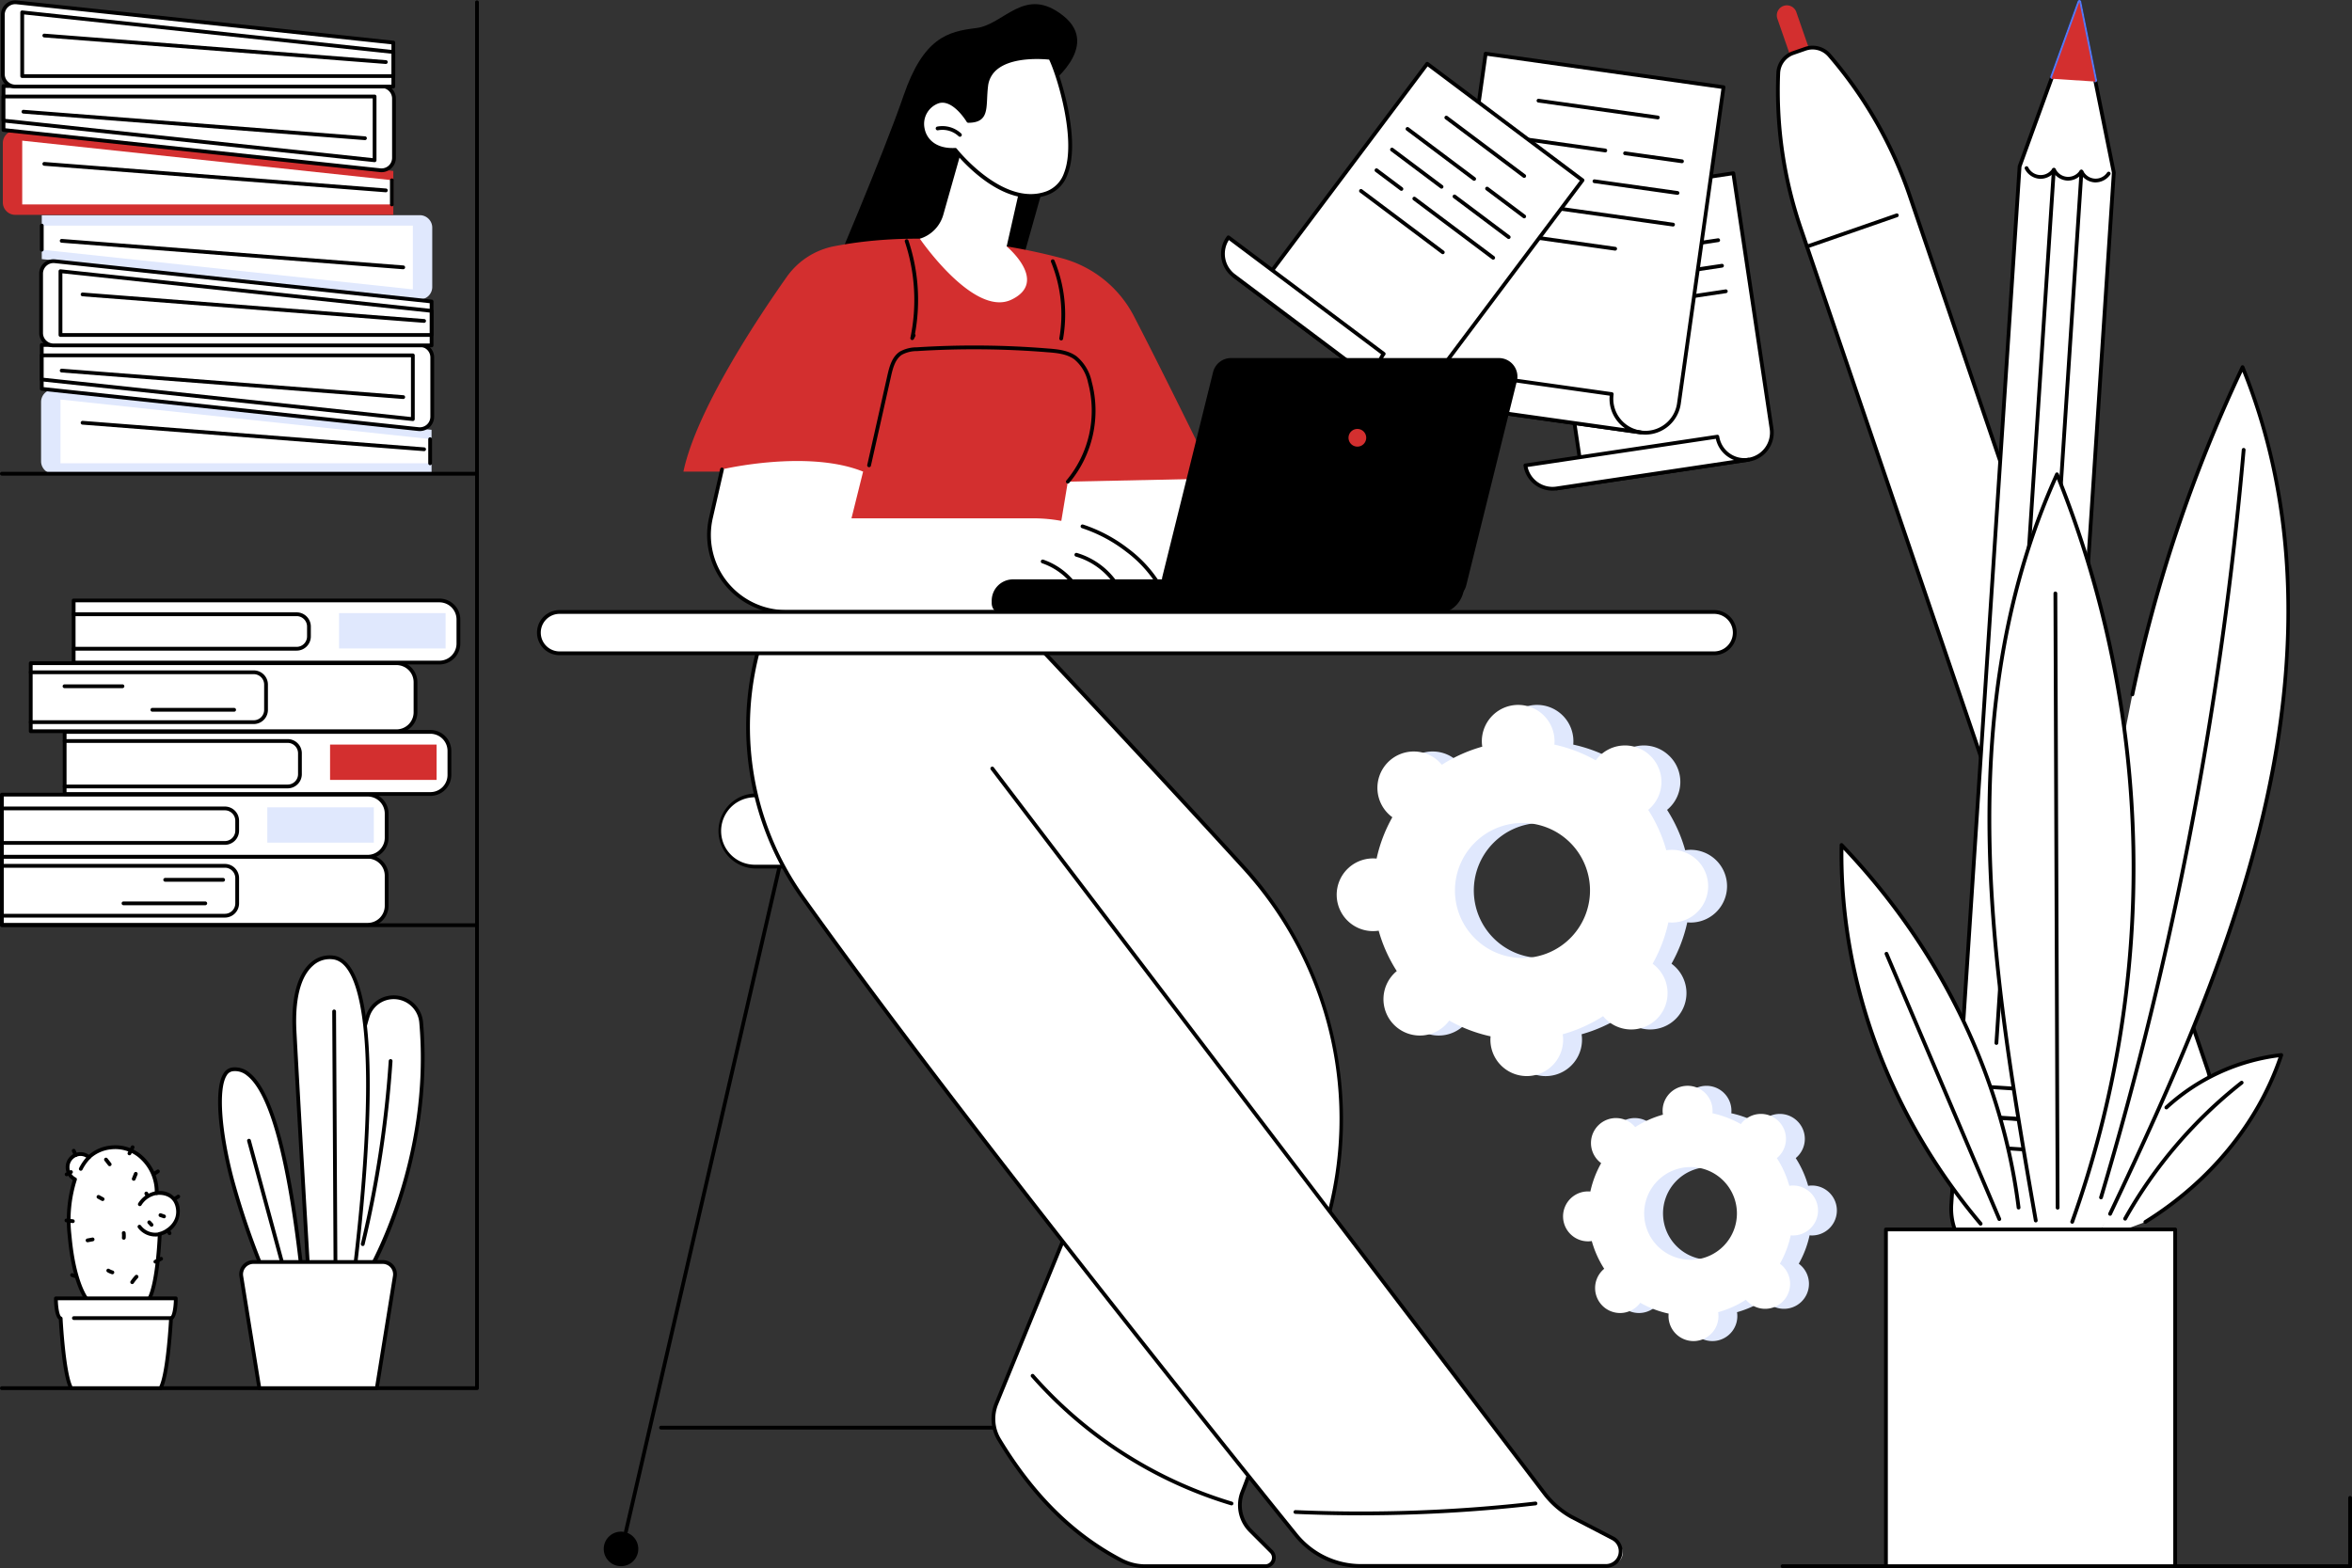 <svg id="Group_7876" data-name="Group 7876" xmlns="http://www.w3.org/2000/svg" xmlns:xlink="http://www.w3.org/1999/xlink" width="514" height="342.754" viewBox="0 0 514 342.754">
  <rect x="0" y="0" width="514" height="342.754" fill="#333333" stroke="none"/>
  <defs>
    <clipPath id="clip-path">
      <rect id="Rectangle_3974" data-name="Rectangle 3974" width="514" height="342.754" fill="none"/>
    </clipPath>
  </defs>
  <g id="Group_7875" data-name="Group 7875" clip-path="url(#clip-path)">
    <path id="Path_27839" data-name="Path 27839" d="M858.837,91.827l8.354,55.808a5.989,5.989,0,0,1-5.037,6.809L820.2,160.727a5.989,5.989,0,0,0,5.037-6.81l-8.354-55.808Z" transform="translate(-480.036 -53.962)" fill="#fff"/>
    <path id="Path_27840" data-name="Path 27840" d="M819.611,160.551a.412.412,0,0,1-.061-.82h0a5.583,5.583,0,0,0,4.686-6.34l-8.354-55.808a.413.413,0,0,1,.347-.469l41.955-6.281a.413.413,0,0,1,.469.347l8.354,55.808a6.4,6.4,0,0,1-5.383,7.278l-41.956,6.281a.4.4,0,0,1-.062,0m-2.848-62.683,8.293,55.4a6.406,6.406,0,0,1-2.4,6l38.85-5.816a5.577,5.577,0,0,0,4.69-6.34l-8.293-55.4Z" transform="translate(-479.449 -53.374)"/>
    <path id="Path_27841" data-name="Path 27841" d="M857.177,236.5a5.988,5.988,0,0,1-6.81-5.036l-41.956,6.281a5.988,5.988,0,0,0,6.81,5.036Z" transform="translate(-475.06 -136.022)" fill="#fff"/>
    <path id="Path_27842" data-name="Path 27842" d="M813.733,242.678a6.4,6.4,0,0,1-6.317-5.454.412.412,0,0,1,.347-.469l41.955-6.282a.406.406,0,0,1,.306.076.415.415,0,0,1,.163.27,5.576,5.576,0,0,0,6.333,4.69h.008a.412.412,0,1,1,.122.816h0l-41.951,6.281a6.471,6.471,0,0,1-.962.072m-5.425-5.171a5.576,5.576,0,0,0,6.265,4.284l38.842-5.815a6.436,6.436,0,0,1-1.518-.835,6.353,6.353,0,0,1-2.45-3.792Z" transform="translate(-474.472 -135.434)"/>
    <path id="Path_27843" data-name="Path 27843" d="M843.728,115.237a.412.412,0,0,1-.061-.82l21.034-3.149a.409.409,0,0,1,.469.347.413.413,0,0,1-.347.469l-21.035,3.149a.387.387,0,0,1-.061,0" transform="translate(-495.571 -65.383)"/>
    <path id="Path_27844" data-name="Path 27844" d="M885.684,128.641a.412.412,0,0,1-.061-.82l10.026-1.5a.412.412,0,1,1,.123.816l-10.026,1.5a.382.382,0,0,1-.061,0" transform="translate(-520.226 -74.229)"/>
    <path id="Path_27845" data-name="Path 27845" d="M833.548,134.744a.412.412,0,0,1-.061-.82l18-2.7a.408.408,0,0,1,.469.346.412.412,0,0,1-.346.469l-18,2.7a.387.387,0,0,1-.061,0" transform="translate(-489.589 -77.113)"/>
    <path id="Path_27846" data-name="Path 27846" d="M876.523,142.874a.412.412,0,0,1-.061-.82l14.639-2.192a.412.412,0,1,1,.122.816l-14.639,2.192a.391.391,0,0,1-.061,0" transform="translate(-514.843 -82.187)"/>
    <path id="Path_27847" data-name="Path 27847" d="M835.575,149.272a.412.412,0,0,1-.061-.82l13.389-2a.407.407,0,0,1,.469.347.412.412,0,0,1-.347.468l-13.389,2a.446.446,0,0,1-.061,0" transform="translate(-490.78 -86.056)"/>
    <path id="Path_27848" data-name="Path 27848" d="M862.391,157.415a.412.412,0,0,1-.06-.82l21.3-3.189a.412.412,0,1,1,.122.815l-21.3,3.19a.407.407,0,0,1-.062,0" transform="translate(-506.538 -90.146)"/>
    <path id="Path_27849" data-name="Path 27849" d="M837.6,164.236a.412.412,0,0,1-.061-.82l6.725-1.007a.407.407,0,0,1,.469.347.413.413,0,0,1-.347.469l-6.725,1.007a.388.388,0,0,1-.061,0" transform="translate(-491.972 -95.436)"/>
    <path id="Path_27850" data-name="Path 27850" d="M839.63,174.5a.412.412,0,0,1-.061-.82l22.1-3.309a.412.412,0,1,1,.122.815l-22.1,3.31a.387.387,0,0,1-.061,0" transform="translate(-493.163 -100.114)"/>
    <path id="Path_27851" data-name="Path 27851" d="M813.514,35.781l-9.748,69.146a7.411,7.411,0,0,1-8.373,6.3L743.409,103.9a7.411,7.411,0,0,0,8.373-6.3l9.748-69.146Z" transform="translate(-436.861 -16.721)" fill="#fff"/>
    <path id="Path_27852" data-name="Path 27852" d="M795.844,111.128a7.858,7.858,0,0,1-1.1-.077l-51.98-7.327h0a.412.412,0,1,1,.115-.816,7,7,0,0,0,7.907-5.953l9.748-69.146a.408.408,0,0,1,.466-.351l51.983,7.327a.413.413,0,0,1,.351.466L803.586,104.4a7.836,7.836,0,0,1-7.742,6.731m-49.5-7.733,48.523,6.839a7,7,0,0,0,7.907-5.953l9.691-68.738-51.167-7.212L751.6,97.07a7.833,7.833,0,0,1-5.263,6.326" transform="translate(-436.273 -16.133)"/>
    <path id="Path_27853" data-name="Path 27853" d="M786.3,206.823a7.411,7.411,0,0,1-6.3-8.372l-51.983-7.327a7.41,7.41,0,0,0,6.3,8.372Z" transform="translate(-427.772 -112.313)" fill="#fff"/>
    <path id="Path_27854" data-name="Path 27854" d="M785.716,206.647a.407.407,0,0,1-.058,0l-51.983-7.327a7.823,7.823,0,0,1-6.655-8.838.41.41,0,0,1,.466-.351l51.983,7.327a.413.413,0,0,1,.351.466,7,7,0,0,0,5.945,7.905h.008a.412.412,0,0,1-.057.821M727.79,191a7,7,0,0,0,6,7.5l48.512,6.838a7.849,7.849,0,0,1-1.8-1.735,7.767,7.767,0,0,1-1.544-5.388Z" transform="translate(-427.184 -111.725)"/>
    <path id="Path_27855" data-name="Path 27855" d="M840.853,56.847a.4.4,0,0,1-.058,0l-26.062-3.674a.412.412,0,0,1,.115-.816l26.062,3.674a.412.412,0,0,1-.057.821" transform="translate(-478.566 -30.762)"/>
    <path id="Path_27856" data-name="Path 27856" d="M873.088,82.817a.4.4,0,0,1-.058,0l-12.421-1.751a.412.412,0,0,1,.115-.816L873.146,82a.412.412,0,0,1-.057.821" transform="translate(-505.524 -47.153)"/>
    <path id="Path_27857" data-name="Path 27857" d="M818.375,75.105a.4.4,0,0,1-.058,0l-22.3-3.144a.412.412,0,1,1,.115-.816l22.3,3.144a.412.412,0,0,1-.057.821" transform="translate(-467.564 -41.803)"/>
    <path id="Path_27858" data-name="Path 27858" d="M862.577,98.449a.4.4,0,0,1-.058,0l-18.137-2.556a.412.412,0,1,1,.115-.816l18.138,2.556a.412.412,0,0,1-.057.821" transform="translate(-495.988 -55.866)"/>
    <path id="Path_27859" data-name="Path 27859" d="M810.294,91.079a.4.4,0,0,1-.058,0l-16.589-2.338a.412.412,0,0,1,.115-.817l16.589,2.338a.412.412,0,0,1-.057.821" transform="translate(-466.174 -51.663)"/>
    <path id="Path_27860" data-name="Path 27860" d="M848.444,113.57a.4.4,0,0,1-.058,0l-26.393-3.72a.412.412,0,1,1,.115-.817l26.393,3.72a.412.412,0,0,1-.057.821" transform="translate(-482.832 -64.068)"/>
    <path id="Path_27861" data-name="Path 27861" d="M799.672,106.695a.349.349,0,0,1-.058,0l-8.333-1.174a.413.413,0,0,1,.116-.817l8.332,1.175a.412.412,0,0,1-.057.82" transform="translate(-464.785 -61.524)"/>
    <path id="Path_27862" data-name="Path 27862" d="M816.359,126.16a.4.4,0,0,1-.058,0l-27.385-3.86a.412.412,0,0,1,.115-.816l27.385,3.86a.412.412,0,0,1-.057.821" transform="translate(-463.394 -71.384)"/>
    <path id="Path_27863" data-name="Path 27863" d="M730.12,59.256l-33.868,45.137a5.989,5.989,0,0,1-8.385,1.2l-33.934-25.46a5.989,5.989,0,0,0,8.385-1.2L696.186,33.8Z" transform="translate(-384.281 -19.86)" fill="#fff"/>
    <path id="Path_27864" data-name="Path 27864" d="M690.866,106.609a6.369,6.369,0,0,1-3.835-1.279L653.1,79.87a.412.412,0,1,1,.5-.659A5.583,5.583,0,0,0,661.4,78.1l33.868-45.136a.412.412,0,0,1,.577-.082l33.934,25.46a.412.412,0,0,1,.082.577l-33.868,45.136a6.394,6.394,0,0,1-5.127,2.557M656.105,81.1l31.421,23.576a5.583,5.583,0,0,0,7.807-1.113l33.621-44.807L695.681,33.785,662.06,78.592a6.408,6.408,0,0,1-5.954,2.5" transform="translate(-383.693 -19.272)"/>
    <path id="Path_27865" data-name="Path 27865" d="M684.454,159.668a5.989,5.989,0,0,1-1.2-8.384l-33.934-25.46a5.989,5.989,0,0,0,1.2,8.384Z" transform="translate(-380.867 -73.939)" fill="#fff"/>
    <path id="Path_27866" data-name="Path 27866" d="M683.87,159.493a.412.412,0,0,1-.247-.082l-33.934-25.46a6.409,6.409,0,0,1-1.278-8.962.412.412,0,0,1,.577-.082l33.934,25.461a.412.412,0,0,1,.082.577,5.584,5.584,0,0,0,1.114,7.807.412.412,0,0,1-.248.742m-35.035-33.671a5.583,5.583,0,0,0,1.35,7.468l31.421,23.576a6.409,6.409,0,0,1,.5-6.079Z" transform="translate(-380.284 -73.352)"/>
    <path id="Path_27867" data-name="Path 27867" d="M782.948,74.935a.412.412,0,0,1-.247-.082L765.688,62.087a.412.412,0,0,1,.5-.66L783.2,74.192a.413.413,0,0,1-.248.742" transform="translate(-449.856 -36.049)"/>
    <path id="Path_27868" data-name="Path 27868" d="M795.635,105.886a.412.412,0,0,1-.247-.082l-8.109-6.083a.413.413,0,0,1,.5-.66l8.109,6.084a.413.413,0,0,1-.248.742" transform="translate(-462.544 -58.164)"/>
    <path id="Path_27869" data-name="Path 27869" d="M759.919,79.09a.412.412,0,0,1-.247-.082l-14.56-10.924a.412.412,0,0,1,.5-.66l14.56,10.924a.413.413,0,0,1-.248.742" transform="translate(-437.765 -39.572)"/>
    <path id="Path_27870" data-name="Path 27870" d="M782.1,112.851a.412.412,0,0,1-.247-.082l-11.839-8.883a.412.412,0,1,1,.5-.659l11.84,8.883a.413.413,0,0,1-.248.742" transform="translate(-452.397 -60.612)"/>
    <path id="Path_27871" data-name="Path 27871" d="M747.968,87.244a.412.412,0,0,1-.247-.082l-10.829-8.125a.412.412,0,1,1,.5-.659L748.216,86.5a.413.413,0,0,1-.248.742" transform="translate(-432.934 -46.009)"/>
    <path id="Path_27872" data-name="Path 27872" d="M766.2,118.041a.412.412,0,0,1-.247-.082l-17.229-12.927a.412.412,0,0,1,.5-.659l17.23,12.927a.413.413,0,0,1-.248.742" transform="translate(-439.887 -61.285)"/>
    <path id="Path_27873" data-name="Path 27873" d="M734.36,94.153a.412.412,0,0,1-.247-.082l-5.439-4.081a.412.412,0,1,1,.5-.659l5.44,4.081a.413.413,0,0,1-.248.742" transform="translate(-428.105 -52.446)"/>
    <path id="Path_27874" data-name="Path 27874" d="M738.579,114.438a.412.412,0,0,1-.247-.082l-17.876-13.413a.412.412,0,0,1,.5-.659L738.827,113.7a.413.413,0,0,1-.248.742" transform="translate(-423.275 -58.882)"/>
    <path id="Path_27875" data-name="Path 27875" d="M941.785,5.747l4.1,11.8,4.143-1.441-4.1-11.8a2.193,2.193,0,1,0-4.143,1.441" transform="translate(-553.364 -1.665)" fill="#d32f2f"/>
    <path id="Path_27876" data-name="Path 27876" d="M945.583,26.417a4.886,4.886,0,0,0-3.266,4.433,93.4,93.4,0,0,0,5.1,34.42l65.265,191.482a12.419,12.419,0,1,0,23.51-8.013L970.879,57.113a93.412,93.412,0,0,0-17.354-30.16,4.887,4.887,0,0,0-5.312-1.451Z" transform="translate(-553.704 -14.828)" fill="#fff"/>
    <path id="Path_27877" data-name="Path 27877" d="M1023.838,264.992a12.856,12.856,0,0,1-12.135-8.7L946.438,64.811a93.42,93.42,0,0,1-5.122-34.569,5.273,5.273,0,0,1,3.543-4.806l2.63-.914a5.272,5.272,0,0,1,5.759,1.571,93.43,93.43,0,0,1,17.431,30.293l65.315,191.629a12.85,12.85,0,0,1-12.156,16.978M945.129,26.214a4.453,4.453,0,0,0-2.99,4.06,92.617,92.617,0,0,0,5.078,34.268l65.266,191.485a12.007,12.007,0,0,0,22.73-7.747L969.9,56.653a92.614,92.614,0,0,0-17.277-30.024,4.454,4.454,0,0,0-4.863-1.33Z" transform="translate(-553.115 -14.236)"/>
    <path id="Path_27878" data-name="Path 27878" d="M957.107,120.777a.412.412,0,0,1-.135-.8l19.619-6.822a.412.412,0,0,1,.27.779l-19.619,6.822a.407.407,0,0,1-.135.023" transform="translate(-562.197 -66.48)"/>
    <path id="Path_27879" data-name="Path 27879" d="M1069.636,38.308,1062.112,1l-13.066,35.964-14.905,226.708c-.449,6.836,3.8,12.679,9.481,13.05s10.66-4.87,11.109-11.706Z" transform="translate(-607.689 -0.587)" fill="#fff"/>
    <path id="Path_27880" data-name="Path 27880" d="M1043.6,276.565q-.294,0-.592-.019a9.864,9.864,0,0,1-7.348-4.27,14.1,14.1,0,0,1-2.518-9.219l14.905-226.708a.428.428,0,0,1,.024-.114L1061.136.271a.418.418,0,0,1,.418-.27.412.412,0,0,1,.374.329l7.523,37.308a.424.424,0,0,1,.007.109l-14.905,226.708c-.448,6.815-5.3,12.109-10.955,12.109m5.266-240.1-14.9,226.649a13.275,13.275,0,0,0,2.362,8.68,9.055,9.055,0,0,0,6.734,3.931c5.431.357,10.237-4.722,10.671-11.321l14.9-226.653L1061.41,1.934Z" transform="translate(-607.1 0)"/>
    <path id="Path_27881" data-name="Path 27881" d="M1096.39,17.973a.412.412,0,0,1-.4-.331l-3.168-15.709-5.464,15.039a.412.412,0,0,1-.775-.282L1092.545.272a.416.416,0,0,1,.418-.271.412.412,0,0,1,.374.329l3.458,17.148a.413.413,0,0,1-.323.487.424.424,0,0,1-.082.007" transform="translate(-638.509 0)" fill="#5479f5"/>
    <path id="Path_27882" data-name="Path 27882" d="M1087.227,17.79,1093.327,1l3.513,17.419Z" transform="translate(-638.904 -0.587)" fill="#d32f2f"/>
    <path id="Path_27883" data-name="Path 27883" d="M1053.831,592.478l-21.077-1.376a2.652,2.652,0,0,0-2.819,2.473l-.08,1.222a2.652,2.652,0,0,0,2.474,2.821l21.077,1.376a2.653,2.653,0,0,0,2.819-2.473l.08-1.222a2.652,2.652,0,0,0-2.474-2.821" transform="translate(-605.185 -347.355)" fill="#fff"/>
    <path id="Path_27884" data-name="Path 27884" d="M1052.993,598.823c-.067,0-.134,0-.2-.007l-21.078-1.376a3.065,3.065,0,0,1-2.858-3.259l.08-1.222a3.064,3.064,0,0,1,3.258-2.857l21.078,1.376a3.064,3.064,0,0,1,2.858,3.259l-.08,1.222a3.069,3.069,0,0,1-3.056,2.863m-21-7.9a2.243,2.243,0,0,0-2.234,2.093l-.08,1.222a2.239,2.239,0,0,0,2.089,2.382l21.077,1.376a2.243,2.243,0,0,0,2.381-2.088l.08-1.222a2.239,2.239,0,0,0-2.089-2.382l-21.077-1.376c-.049,0-.1,0-.147,0" transform="translate(-604.598 -346.767)"/>
    <path id="Path_27885" data-name="Path 27885" d="M1054.883,576.478l-21.077-1.376a2.652,2.652,0,0,0-2.819,2.472l-.081,1.222a2.652,2.652,0,0,0,2.474,2.82l21.077,1.376a2.653,2.653,0,0,0,2.819-2.472l.08-1.222a2.652,2.652,0,0,0-2.474-2.82" transform="translate(-605.804 -337.953)" fill="#fff"/>
    <path id="Path_27886" data-name="Path 27886" d="M1054.044,582.824c-.067,0-.134,0-.2-.007l-21.077-1.376a3.065,3.065,0,0,1-2.858-3.259l.08-1.222a3.071,3.071,0,0,1,3.258-2.857l21.078,1.376a3.064,3.064,0,0,1,2.858,3.259l-.08,1.222a3.069,3.069,0,0,1-3.056,2.863m-21-7.9a2.242,2.242,0,0,0-2.234,2.093l-.08,1.222a2.24,2.24,0,0,0,2.089,2.381l21.077,1.376a2.244,2.244,0,0,0,2.381-2.088l.08-1.221a2.239,2.239,0,0,0-2.089-2.382l-21.077-1.376c-.049,0-.1-.005-.147-.005" transform="translate(-605.216 -337.365)"/>
    <path id="Path_27887" data-name="Path 27887" d="M1076.5,90.87c-.082,0-.163,0-.246-.008a3.953,3.953,0,0,1-3.194-2.129.412.412,0,0,1,.721-.4,3.024,3.024,0,0,0,5.259.343.413.413,0,1,1,.662.492,3.987,3.987,0,0,1-3.2,1.7" transform="translate(-630.545 -51.783)"/>
    <path id="Path_27888" data-name="Path 27888" d="M1091.069,91.821c-.082,0-.164,0-.247-.008a3.953,3.953,0,0,1-3.194-2.129.412.412,0,0,1,.721-.4,3.025,3.025,0,0,0,5.259.343.413.413,0,1,1,.662.492,3.987,3.987,0,0,1-3.2,1.7" transform="translate(-639.109 -52.342)"/>
    <path id="Path_27889" data-name="Path 27889" d="M1105.642,92.773c-.082,0-.164,0-.246-.008a3.953,3.953,0,0,1-3.194-2.129.412.412,0,0,1,.721-.4,3.025,3.025,0,0,0,5.259.343.413.413,0,0,1,.662.492,3.987,3.987,0,0,1-3.2,1.7" transform="translate(-647.673 -52.901)"/>
    <path id="Path_27890" data-name="Path 27890" d="M1057.453,280.984h-.027a.413.413,0,0,1-.385-.438l12.535-190.66a.418.418,0,0,1,.439-.385.413.413,0,0,1,.385.439L1057.864,280.6a.413.413,0,0,1-.411.386" transform="translate(-621.164 -52.594)"/>
    <path id="Path_27891" data-name="Path 27891" d="M1072.1,281.94h-.027a.413.413,0,0,1-.385-.438l12.535-190.66a.412.412,0,1,1,.823.054l-12.535,190.66a.413.413,0,0,1-.411.386" transform="translate(-629.77 -53.155)"/>
    <path id="Path_27892" data-name="Path 27892" d="M331.121,591.227a.406.406,0,0,1-.093-.011.412.412,0,0,1-.309-.494L366.454,436a.413.413,0,0,1,.8.186L331.523,590.907a.413.413,0,0,1-.4.32" transform="translate(-194.339 -256.024)"/>
    <path id="Path_27893" data-name="Path 27893" d="M319.971,815.675a3.775,3.775,0,1,0,3.776-3.776,3.775,3.775,0,0,0-3.776,3.776" transform="translate(-188.03 -477.109)"/>
    <path id="Path_27894" data-name="Path 27894" d="M560.482,591.227a.413.413,0,0,1-.392-.284L509.178,436.219a.412.412,0,0,1,.784-.258l50.912,154.724a.413.413,0,0,1-.392.542" transform="translate(-299.204 -256.024)"/>
    <path id="Path_27895" data-name="Path 27895" d="M634.6,815.675a3.775,3.775,0,1,1-3.776-3.776,3.775,3.775,0,0,1,3.776,3.776" transform="translate(-368.483 -477.109)"/>
    <path id="Path_27896" data-name="Path 27896" d="M459.086,756.594H349.765a.412.412,0,0,1,0-.825H459.086a.412.412,0,0,1,0,.825" transform="translate(-205.296 -444.124)"/>
    <path id="Path_27897" data-name="Path 27897" d="M388.956,421.621h52.959a7.784,7.784,0,1,1,0,15.567H388.956a7.784,7.784,0,0,1,0-15.567" transform="translate(-223.995 -247.764)" fill="#fff"/>
    <path id="Path_27898" data-name="Path 27898" d="M441.328,437.013H388.369a8.2,8.2,0,0,1,0-16.392h52.959a8.2,8.2,0,1,1,0,16.392m-52.959-15.567a7.371,7.371,0,0,0,0,14.742h52.959a7.371,7.371,0,1,0,0-14.742Z" transform="translate(-223.407 -247.176)"/>
    <path id="Path_27899" data-name="Path 27899" d="M464.819,313.58s31.062,32.786,56.031,60.139a81.956,81.956,0,0,1,18.245,77.818c-6.442,22.5-13.954,47.648-18.395,58.835a7.879,7.879,0,0,0,1.76,8.478l4.557,4.557a1.879,1.879,0,0,1-1.328,3.208H499.547a11.362,11.362,0,0,1-5.255-1.254c-11.3-5.892-19.913-15.077-26.768-26.428a8.749,8.749,0,0,1-.6-7.829l23.825-58.322L424.026,318.215Z" transform="translate(-249.177 -184.274)" fill="#fff"/>
    <path id="Path_27900" data-name="Path 27900" d="M525.1,526.44H498.96a11.81,11.81,0,0,1-5.446-1.3c-10.685-5.573-19.494-14.268-26.931-26.58a9.2,9.2,0,0,1-.628-8.2L489.7,432.226l-66.62-114.391a.412.412,0,0,1,.31-.617l40.793-4.635a.405.405,0,0,1,.346.126c.311.328,31.35,33.1,56.036,60.144A82.367,82.367,0,0,1,538.9,451.063c-5.858,20.461-13.808,47.284-18.408,58.874a7.464,7.464,0,0,0,1.669,8.035l4.557,4.557a2.292,2.292,0,0,1-1.621,3.912M424.114,317.966l66.4,114.021a.414.414,0,0,1,.026.364l-23.825,58.322a8.367,8.367,0,0,0,.571,7.46c7.356,12.18,16.058,20.775,26.606,26.276a10.978,10.978,0,0,0,5.065,1.208H525.1a1.467,1.467,0,0,0,1.037-2.5l-4.557-4.557a8.288,8.288,0,0,1-1.852-8.922c3.631-9.149,9.988-29.48,18.382-58.8a81.014,81.014,0,0,0-18.153-77.426c-23.825-26.1-53.571-57.541-55.884-59.984Z" transform="translate(-248.59 -183.686)"/>
    <path id="Path_27901" data-name="Path 27901" d="M590.135,757.016a.419.419,0,0,1-.118-.017,94.447,94.447,0,0,1-43.662-28.036.412.412,0,1,1,.621-.543,93.611,93.611,0,0,0,43.276,27.788.412.412,0,0,1-.118.808" transform="translate(-321.003 -427.97)"/>
    <path id="Path_27902" data-name="Path 27902" d="M518.037,517.679c-13.774-17.041-75.746-94.029-109.567-141.521a64.332,64.332,0,0,1-5.512-65.568,17.594,17.594,0,0,1,1.465-2.616c2.738-3.5,31.284-1,31.284-1l14.112,40.876L570.51,506.314a19.225,19.225,0,0,0,5.864,5.1l9.555,5.376c2.957,1.664,1.746,5.272-1.646,5.232l-53.854.2c-2.729-.033-10.676-2.423-12.391-4.545" transform="translate(-232.98 -179.883)" fill="#fff"/>
    <path id="Path_27903" data-name="Path 27903" d="M583.343,528.385H529.822a18.664,18.664,0,0,1-14.593-6.977c-17.17-21.289-75.68-94.245-107.7-139.211a64.655,64.655,0,0,1-5.547-65.988.412.412,0,0,1,.741.362,63.833,63.833,0,0,0,5.478,65.147c32.009,44.947,90.505,117.887,107.672,139.171a17.842,17.842,0,0,0,13.951,6.67h53.521a2.8,2.8,0,0,0,1.288-5.279l-9.054-4.7a19.538,19.538,0,0,1-6-5.22L448.886,353.9a.413.413,0,0,1,.656-.5l120.69,158.465a18.7,18.7,0,0,0,5.737,4.994l9.042,4.692a3.622,3.622,0,0,1-1.668,6.836" transform="translate(-232.374 -185.683)"/>
    <path id="Path_27904" data-name="Path 27904" d="M700.272,798.952q-7.184,0-14.343-.308a.412.412,0,0,1-.394-.43.419.419,0,0,1,.43-.394,334.479,334.479,0,0,0,52.4-1.866.412.412,0,0,1,.094.819,335.439,335.439,0,0,1-38.186,2.179" transform="translate(-402.851 -467.737)"/>
    <path id="Path_27905" data-name="Path 27905" d="M479.2,66.788l9.447-33.616-1.663-12.99s12.028-8.66,3.551-15.42-12.887,1.93-19.085,2.672-11.513,2.123-15.862,14.82-16.29,40.688-16.29,40.688Z" transform="translate(-258.148 -1.295)"/>
    <path id="Path_27906" data-name="Path 27906" d="M600.528,266.607H552.57l3.423-27.852,26.265-5.109Z" transform="translate(-324.715 -137.3)" fill="#fff"/>
    <path id="Path_27907" data-name="Path 27907" d="M599.94,266.431H551.983a.412.412,0,0,1-.409-.463L555,238.116a.412.412,0,0,1,.33-.355l26.264-5.109a.413.413,0,0,1,.44.2L600.3,265.819a.413.413,0,0,1-.361.612m-47.491-.825h46.792l-17.786-32.087-25.676,4.994Z" transform="translate(-324.128 -136.713)"/>
    <path id="Path_27908" data-name="Path 27908" d="M446.209,179.636l32.158-.678s-10.876-22.3-17.711-35.483a25.032,25.032,0,0,0-15.856-12.7c-11.317-2.972-30.233-6.317-49.6-2.608a16.535,16.535,0,0,0-10.414,6.7c-6.562,9.3-19.781,29.235-22.588,42.571h35.277l-6.392,22.335,51.823-.3Z" transform="translate(-212.845 -74.356)" fill="#d32f2f"/>
    <path id="Path_27909" data-name="Path 27909" d="M559.184,155.169a.4.4,0,0,1-.073-.007.412.412,0,0,1-.334-.478A30.209,30.209,0,0,0,556.953,138a.413.413,0,0,1,.762-.316,31.041,31.041,0,0,1,1.875,17.145.412.412,0,0,1-.405.34" transform="translate(-327.272 -80.76)"/>
    <path id="Path_27910" data-name="Path 27910" d="M481.134,148.856a.408.408,0,0,1-.137-.024.412.412,0,0,1-.266-.474,40.219,40.219,0,0,0-1.206-21,.412.412,0,1,1,.782-.261,41.046,41.046,0,0,1,1.426,20.441.413.413,0,0,1,.079.481l-.31.609a.413.413,0,0,1-.367.225" transform="translate(-281.778 -74.524)"/>
    <path id="Path_27911" data-name="Path 27911" d="M503.454,213.311a.412.412,0,0,1-.314-.679,23.723,23.723,0,0,0,4.731-21.364,8.946,8.946,0,0,0-3.013-5.107c-1.586-1.155-3.694-1.392-5.9-1.55a197.707,197.707,0,0,0-28.477-.251,6.818,6.818,0,0,0-3.274.792c-1.437.928-1.967,2.824-2.385,4.686l-4.395,19.539a.412.412,0,1,1-.8-.181l4.395-19.539c.457-2.029,1.044-4.1,2.743-5.2a7.56,7.56,0,0,1,3.663-.922,198.5,198.5,0,0,1,28.595.251c2.327.167,4.562.422,6.324,1.706a9.718,9.718,0,0,1,3.322,5.556,24.557,24.557,0,0,1-4.9,22.115.412.412,0,0,1-.315.146" transform="translate(-270.09 -107.618)"/>
    <path id="Path_27912" data-name="Path 27912" d="M476.836,277.37H392.577a16.831,16.831,0,0,1-16.406-20.587l2.424-10.586s18.653-4.415,30.827.492L406.88,256.9h39.5a33.76,33.76,0,0,1,20.791,6.983,27.437,27.437,0,0,1,9.66,13.491" transform="translate(-220.801 -143.604)" fill="#fff"/>
    <path id="Path_27913" data-name="Path 27913" d="M476.251,279.794H391.991A17.243,17.243,0,0,1,375.183,258.7l2.424-10.586a.412.412,0,0,1,.8.184l-2.424,10.586a16.418,16.418,0,0,0,16,20.083h83.693a27.017,27.017,0,0,0-9.347-12.753,32.129,32.129,0,0,0-9.676-5.157.412.412,0,1,1,.26-.783,32.963,32.963,0,0,1,9.923,5.289,27.686,27.686,0,0,1,9.8,13.693.412.412,0,0,1-.394.534" transform="translate(-220.216 -145.616)"/>
    <path id="Path_27914" data-name="Path 27914" d="M580.018,302.982a.411.411,0,0,1-.382-.257,15.416,15.416,0,0,0-9.893-8.844.412.412,0,0,1,.224-.794,16.256,16.256,0,0,1,10.433,9.327.412.412,0,0,1-.382.568" transform="translate(-334.63 -172.222)"/>
    <path id="Path_27915" data-name="Path 27915" d="M560.586,305.26a.412.412,0,0,1-.377-.245,14.267,14.267,0,0,0-8.358-7.6.413.413,0,0,1,.263-.782,15.106,15.106,0,0,1,8.848,8.041.413.413,0,0,1-.376.581" transform="translate(-324.128 -174.305)"/>
    <path id="Path_27916" data-name="Path 27916" d="M506.472,97.222s9.274,7.688,1.053,11.633S487.5,95.54,487.5,95.54a7.649,7.649,0,0,0,5.123-5.234L497.3,73.788l12.994,6.523Z" transform="translate(-286.478 -43.361)" fill="#fff"/>
    <path id="Path_27917" data-name="Path 27917" d="M498.841,44.2s-3.148-5.319-6.6-4.245c-5.255,1.636-4.915,11.027,3.745,10.574,0,0,10.245,13.089,20.075,9.456s2.62-25.767.714-29.562c0,0-13.057-1.738-14.032,6.134-.567,4.579.534,7.643-3.9,7.643" transform="translate(-287.232 -17.784)" fill="#fff"/>
    <path id="Path_27918" data-name="Path 27918" d="M511.843,60.45c-8.136,0-15.513-8.707-16.635-10.093-4.716.167-6.877-2.453-7.331-4.988a5.585,5.585,0,0,1,3.655-6.4c3.346-1.042,6.3,3.209,6.947,4.224,2.848-.074,2.918-1.568,3.056-4.47.04-.839.085-1.789.212-2.809a6.266,6.266,0,0,1,2.463-4.337c4.1-3.168,11.711-2.2,12.033-2.155a.411.411,0,0,1,.314.224c1.54,3.065,6.474,17.831,3.38,25.676a7.338,7.338,0,0,1-4.32,4.458,10.813,10.813,0,0,1-3.774.671M495.4,49.524a.412.412,0,0,1,.325.158c.1.128,10.178,12.808,19.607,9.323a6.544,6.544,0,0,0,3.838-3.987c2.782-7.054-1.412-20.947-3.252-24.8-1.265-.132-7.743-.659-11.2,2.015a5.472,5.472,0,0,0-2.148,3.785c-.122.989-.167,1.923-.206,2.747-.139,2.938-.249,5.258-4.108,5.258a.411.411,0,0,1-.355-.2c-.03-.05-3.022-5.025-6.119-4.061a4.777,4.777,0,0,0-3.088,5.469c.4,2.227,2.361,4.523,6.689,4.3h.021" transform="translate(-286.643 -17.188)"/>
    <path id="Path_27919" data-name="Path 27919" d="M501.194,69.163a.413.413,0,0,1-.284-.113,5.182,5.182,0,0,0-4.513-1.3.412.412,0,1,1-.161-.809,6.021,6.021,0,0,1,5.242,1.513.413.413,0,0,1-.284.712" transform="translate(-291.416 -39.271)"/>
    <path id="Path_27920" data-name="Path 27920" d="M622.59,314.691H527.944a2.366,2.366,0,0,1-2.366-2.366v-.557a4.654,4.654,0,0,1,4.654-4.653h99.179l-.8,2.958a6.239,6.239,0,0,1-6.024,4.618" transform="translate(-308.853 -180.475)"/>
    <path id="Path_27921" data-name="Path 27921" d="M678.656,242.613H620.128a3.847,3.847,0,0,1-3.734-4.773l11.061-44.624a3.847,3.847,0,0,1,3.734-2.921h58.529a3.847,3.847,0,0,1,3.734,4.773L682.39,239.691a3.847,3.847,0,0,1-3.734,2.922" transform="translate(-362.154 -111.826)"/>
    <path id="Path_27922" data-name="Path 27922" d="M678.362,242.524H619.834A4.053,4.053,0,0,1,615.9,237.5l11.061-44.625a4.047,4.047,0,0,1,3.934-3.078h58.528a4.054,4.054,0,0,1,3.935,5.028L682.3,239.446a4.045,4.045,0,0,1-3.934,3.078M630.9,190.206a3.635,3.635,0,0,0-3.534,2.765L616.3,237.595a3.64,3.64,0,0,0,3.534,4.517h58.528a3.634,3.634,0,0,0,3.534-2.764l11.061-44.624a3.64,3.64,0,0,0-3.534-4.517Z" transform="translate(-361.86 -111.532)"/>
    <path id="Path_27923" data-name="Path 27923" d="M718.547,229.3a1.933,1.933,0,1,1-1.933-1.933,1.933,1.933,0,0,1,1.933,1.933" transform="translate(-419.979 -133.61)" fill="#d32f2f"/>
    <path id="Path_27924" data-name="Path 27924" d="M542.424,333.428H290.117a4.517,4.517,0,1,1,0-9.033H542.424a4.517,4.517,0,0,1,0,9.033" transform="translate(-167.832 -190.629)" fill="#fff"/>
    <path id="Path_27925" data-name="Path 27925" d="M541.837,333.253H289.529a4.929,4.929,0,1,1,0-9.858H541.837a4.929,4.929,0,0,1,0,9.858M289.529,324.22a4.1,4.1,0,1,0,0,8.208H541.837a4.1,4.1,0,0,0,0-8.208Z" transform="translate(-167.244 -190.042)"/>
    <path id="Path_27926" data-name="Path 27926" d="M107.112,224.87H24.5a2.725,2.725,0,0,1-2.725-2.724V209.179a2.725,2.725,0,0,1,3.015-2.709l82.318,8.8Z" transform="translate(-12.798 -121.322)" fill="#e0e8fd"/>
    <path id="Path_27927" data-name="Path 27927" d="M32.054,211.787v13.936h81.1v-5.268Z" transform="translate(-18.836 -124.456)" fill="#fff"/>
    <path id="Path_27928" data-name="Path 27928" d="M227.373,237.9a.412.412,0,0,1-.412-.412v-5.268a.412.412,0,0,1,.825,0v5.268a.412.412,0,0,1-.412.412" transform="translate(-133.373 -136.222)"/>
    <path id="Path_27929" data-name="Path 27929" d="M117.813,229.708h-.032l-74.629-5.795a.412.412,0,0,1,.064-.822l74.629,5.795a.412.412,0,0,1-.031.823" transform="translate(-25.135 -131.097)"/>
    <path id="Path_27930" data-name="Path 27930" d="M22.14,182.843h82.607a2.725,2.725,0,0,1,2.725,2.724v12.967a2.725,2.725,0,0,1-3.015,2.709l-82.318-8.8Z" transform="translate(-13.01 -107.447)" fill="#fff"/>
    <path id="Path_27931" data-name="Path 27931" d="M104.159,201.083a3.109,3.109,0,0,1-.333-.018l-82.317-8.8a.412.412,0,0,1-.369-.41v-9.6a.412.412,0,0,1,.412-.412H104.16a3.14,3.14,0,0,1,3.138,3.136v12.967a3.137,3.137,0,0,1-3.139,3.136m-82.194-9.6,81.949,8.76a2.312,2.312,0,0,0,2.559-2.3V184.979a2.315,2.315,0,0,0-2.313-2.312h-82.2Z" transform="translate(-12.423 -106.859)"/>
    <path id="Path_27932" data-name="Path 27932" d="M103.236,202.309V188.373H22.14v5.268Z" transform="translate(-13.011 -110.696)" fill="#fff"/>
    <path id="Path_27933" data-name="Path 27933" d="M102.648,202.134l-.044,0-81.1-8.669a.412.412,0,0,1-.369-.41v-5.267a.412.412,0,0,1,.412-.412h81.1a.412.412,0,0,1,.412.412v13.936a.412.412,0,0,1-.412.412m-80.683-9.452,80.271,8.581V188.2H21.965Z" transform="translate(-12.423 -110.109)"/>
    <path id="Path_27934" data-name="Path 27934" d="M106.747,202.057h-.032l-74.629-5.795a.412.412,0,0,1,.064-.822l74.629,5.795a.412.412,0,0,1-.031.823" transform="translate(-18.632 -114.848)"/>
    <path id="Path_27935" data-name="Path 27935" d="M22.14,114.064h82.607a2.725,2.725,0,0,1,2.725,2.724v12.967a2.725,2.725,0,0,1-3.015,2.709l-82.318-8.8Z" transform="translate(-13.01 -67.029)" fill="#e0e8fd"/>
    <path id="Path_27936" data-name="Path 27936" d="M103.236,133.53V119.594H22.14v5.268Z" transform="translate(-13.011 -70.279)" fill="#fff"/>
    <path id="Path_27937" data-name="Path 27937" d="M21.552,124.686a.412.412,0,0,1-.412-.412v-5.267a.412.412,0,1,1,.825,0v5.267a.412.412,0,0,1-.412.412" transform="translate(-12.423 -69.691)"/>
    <path id="Path_27938" data-name="Path 27938" d="M106.747,133.277h-.032l-74.629-5.795a.412.412,0,0,1,.064-.822l74.629,5.795a.412.412,0,0,1-.031.823" transform="translate(-18.632 -74.43)"/>
    <path id="Path_27939" data-name="Path 27939" d="M107.112,156.848H24.5a2.725,2.725,0,0,1-2.725-2.724V141.157a2.725,2.725,0,0,1,3.015-2.709l82.318,8.8Z" transform="translate(-12.798 -81.349)" fill="#fff"/>
    <path id="Path_27940" data-name="Path 27940" d="M106.525,156.675H23.918a3.14,3.14,0,0,1-3.138-3.136V140.571a3.137,3.137,0,0,1,3.472-3.119l82.318,8.8a.412.412,0,0,1,.368.41v9.6a.412.412,0,0,1-.412.412M23.918,138.26a2.312,2.312,0,0,0-2.314,2.312v12.967a2.315,2.315,0,0,0,2.313,2.312h82.2v-8.817l-81.949-8.76a2.336,2.336,0,0,0-.245-.013" transform="translate(-12.211 -80.763)"/>
    <path id="Path_27941" data-name="Path 27941" d="M32.054,143.766V157.7h81.1v-5.268Z" transform="translate(-18.836 -84.483)" fill="#fff"/>
    <path id="Path_27942" data-name="Path 27942" d="M112.562,157.527h-81.1a.412.412,0,0,1-.412-.412V143.179a.412.412,0,0,1,.456-.41l81.1,8.669a.413.413,0,0,1,.368.41v5.268a.412.412,0,0,1-.412.412M31.879,156.7H112.15v-4.485l-80.271-8.58Z" transform="translate(-18.249 -83.896)"/>
    <path id="Path_27943" data-name="Path 27943" d="M117.813,161.686h-.032L43.152,155.89a.412.412,0,0,1,.064-.822l74.629,5.795a.412.412,0,0,1-.031.823" transform="translate(-25.135 -91.124)"/>
    <path id="Path_27944" data-name="Path 27944" d="M86.833,87.647H4.225A2.725,2.725,0,0,1,1.5,84.923V71.956a2.725,2.725,0,0,1,3.015-2.709l82.318,8.8Z" transform="translate(-0.881 -40.684)" fill="#d32f2f"/>
    <path id="Path_27945" data-name="Path 27945" d="M11.775,74.564V88.5h81.1V83.233Z" transform="translate(-6.919 -43.817)" fill="#fff"/>
    <path id="Path_27946" data-name="Path 27946" d="M207.094,100.679a.412.412,0,0,1-.412-.412V95a.412.412,0,1,1,.825,0v5.267a.412.412,0,0,1-.412.412" transform="translate(-121.456 -55.584)"/>
    <path id="Path_27947" data-name="Path 27947" d="M97.534,92.485H97.5L22.873,86.689a.412.412,0,0,1,.064-.822l74.629,5.795a.412.412,0,0,1-.031.823" transform="translate(-13.218 -50.458)"/>
    <path id="Path_27948" data-name="Path 27948" d="M1.861,45.62H84.468a2.725,2.725,0,0,1,2.725,2.724V61.311a2.725,2.725,0,0,1-3.015,2.709L1.861,55.22Z" transform="translate(-1.094 -26.808)" fill="#fff"/>
    <path id="Path_27949" data-name="Path 27949" d="M83.879,63.86a3.107,3.107,0,0,1-.333-.018l-82.317-8.8a.412.412,0,0,1-.369-.41v-9.6a.412.412,0,0,1,.412-.412H83.88a3.14,3.14,0,0,1,3.138,3.136V60.723a3.137,3.137,0,0,1-3.139,3.136m-82.194-9.6,81.949,8.76a2.313,2.313,0,0,0,2.559-2.3V47.756a2.315,2.315,0,0,0-2.313-2.312H1.685Z" transform="translate(-0.505 -26.221)"/>
    <path id="Path_27950" data-name="Path 27950" d="M82.956,65.086V51.15H1.86v5.268Z" transform="translate(-1.093 -30.058)" fill="#fff"/>
    <path id="Path_27951" data-name="Path 27951" d="M82.368,64.912l-.044,0-81.1-8.669a.412.412,0,0,1-.369-.41V50.563a.412.412,0,0,1,.412-.412h81.1a.412.412,0,0,1,.412.412V64.5a.412.412,0,0,1-.412.412M1.685,55.46l80.271,8.58V50.976H1.685Z" transform="translate(-0.505 -29.471)"/>
    <path id="Path_27952" data-name="Path 27952" d="M86.467,64.834h-.032L11.806,59.038a.412.412,0,0,1,.064-.822L86.5,64.011a.412.412,0,0,1-.031.823" transform="translate(-6.714 -34.209)"/>
    <path id="Path_27953" data-name="Path 27953" d="M86.833,19.626H4.225A2.725,2.725,0,0,1,1.5,16.9V3.935A2.725,2.725,0,0,1,4.515,1.227l82.318,8.8Z" transform="translate(-0.881 -0.712)" fill="#fff"/>
    <path id="Path_27954" data-name="Path 27954" d="M86.245,19.451H3.638A3.14,3.14,0,0,1,.5,16.315V3.348A3.137,3.137,0,0,1,3.972.229l82.318,8.8a.413.413,0,0,1,.368.41v9.6a.412.412,0,0,1-.412.412M3.638,1.036A2.312,2.312,0,0,0,1.325,3.348V16.315a2.315,2.315,0,0,0,2.313,2.312h82.2V9.809L3.884,1.049a2.334,2.334,0,0,0-.245-.013" transform="translate(-0.294 -0.124)"/>
    <path id="Path_27955" data-name="Path 27955" d="M11.775,6.543V20.479h81.1V15.211Z" transform="translate(-6.919 -3.845)" fill="#fff"/>
    <path id="Path_27956" data-name="Path 27956" d="M92.282,20.3h-81.1a.412.412,0,0,1-.412-.412V5.955a.412.412,0,0,1,.136-.307.407.407,0,0,1,.32-.1l81.1,8.669a.412.412,0,0,1,.369.41v5.267a.412.412,0,0,1-.412.412M11.6,19.479H91.87V14.995L11.6,6.414Z" transform="translate(-6.331 -3.257)"/>
    <path id="Path_27957" data-name="Path 27957" d="M97.534,24.465H97.5L22.873,18.669a.412.412,0,0,1,.064-.822l74.629,5.795a.412.412,0,0,1-.031.823" transform="translate(-13.218 -10.487)"/>
    <path id="Path_27958" data-name="Path 27958" d="M104.24,104.084H.412a.412.412,0,1,1,0-.825H103.827V.623a.412.412,0,0,1,.825,0V103.672a.412.412,0,0,1-.412.412" transform="translate(0 -0.124)"/>
    <path id="Path_27959" data-name="Path 27959" d="M104.24,343.383H.412a.412.412,0,1,1,0-.825H103.827V239.922a.412.412,0,0,1,.825,0V342.971a.412.412,0,0,1-.412.412" transform="translate(0 -140.747)"/>
    <path id="Path_27960" data-name="Path 27960" d="M104.24,588.818H.412a.412.412,0,1,1,0-.825H103.827V485.357a.412.412,0,0,1,.825,0V588.406a.412.412,0,0,1-.412.412" transform="translate(0 -284.976)"/>
    <path id="Path_27961" data-name="Path 27961" d="M1,469.014H80.932a4.153,4.153,0,0,0,4.153-4.153v-6.57a4.153,4.153,0,0,0-4.153-4.153H1Z" transform="translate(-0.588 -266.872)" fill="#fff"/>
    <path id="Path_27962" data-name="Path 27962" d="M80.344,468.838H.412A.412.412,0,0,1,0,468.426V453.549a.412.412,0,0,1,.412-.412H80.344A4.571,4.571,0,0,1,84.91,457.7v6.57a4.571,4.571,0,0,1-4.566,4.566M.825,468.014H80.344a3.745,3.745,0,0,0,3.741-3.741V457.7a3.745,3.745,0,0,0-3.741-3.741H.825Z" transform="translate(0 -266.284)"/>
    <path id="Path_27963" data-name="Path 27963" d="M49.145,469.683H.412a.412.412,0,1,1,0-.825H49.145a2.278,2.278,0,0,0,2.275-2.275v-5.524a2.278,2.278,0,0,0-2.275-2.275H.412a.412.412,0,1,1,0-.825H49.145a3.1,3.1,0,0,1,3.1,3.1v5.524a3.1,3.1,0,0,1-3.1,3.1" transform="translate(0 -269.118)"/>
    <path id="Path_27964" data-name="Path 27964" d="M99.622,466.2H86.963a.412.412,0,1,1,0-.825H99.622a.412.412,0,1,1,0,.825" transform="translate(-50.861 -273.476)"/>
    <path id="Path_27965" data-name="Path 27965" d="M82.741,478.671H64.878a.412.412,0,1,1,0-.825H82.741a.412.412,0,1,1,0,.825" transform="translate(-37.883 -280.804)"/>
    <path id="Path_27966" data-name="Path 27966" d="M1,434.794H80.932a4.153,4.153,0,0,0,4.153-4.153v-5.267a4.153,4.153,0,0,0-4.153-4.154H1Z" transform="translate(-0.588 -247.528)" fill="#fff"/>
    <path id="Path_27967" data-name="Path 27967" d="M80.344,434.618H.412A.412.412,0,0,1,0,434.206V420.632a.412.412,0,0,1,.412-.412H80.344a4.571,4.571,0,0,1,4.566,4.566v5.267a4.571,4.571,0,0,1-4.566,4.566M.825,433.793H80.344a3.745,3.745,0,0,0,3.741-3.741v-5.267a3.745,3.745,0,0,0-3.741-3.741H.825Z" transform="translate(0 -246.94)"/>
    <path id="Path_27968" data-name="Path 27968" d="M49.145,435.9H.412a.412.412,0,1,1,0-.825H49.145A2.278,2.278,0,0,0,51.42,432.8v-2.164a2.278,2.278,0,0,0-2.275-2.275H.412a.412.412,0,0,1,0-.825H49.145a3.1,3.1,0,0,1,3.1,3.1V432.8a3.1,3.1,0,0,1-3.1,3.1" transform="translate(0 -251.24)"/>
    <rect id="Rectangle_3970" data-name="Rectangle 3970" width="23.282" height="7.723" transform="translate(58.415 176.465)" fill="#e0e8fd"/>
    <path id="Path_27969" data-name="Path 27969" d="M34.262,401.534h79.932a4.153,4.153,0,0,0,4.153-4.153v-5.267a4.153,4.153,0,0,0-4.153-4.154H34.262Z" transform="translate(-20.134 -227.984)" fill="#fff"/>
    <path id="Path_27970" data-name="Path 27970" d="M113.606,401.359H33.674a.412.412,0,0,1-.412-.412V387.373a.412.412,0,0,1,.412-.412h79.932a4.571,4.571,0,0,1,4.566,4.566v5.267a4.571,4.571,0,0,1-4.566,4.566m-79.519-.825h79.519a3.745,3.745,0,0,0,3.741-3.741v-5.267a3.745,3.745,0,0,0-3.741-3.741H34.087Z" transform="translate(-19.546 -227.396)"/>
    <path id="Path_27971" data-name="Path 27971" d="M82.406,402.548H33.673a.412.412,0,0,1,0-.825H82.406a2.278,2.278,0,0,0,2.275-2.275v-4.564a2.278,2.278,0,0,0-2.275-2.275H33.673a.412.412,0,1,1,0-.825H82.406a3.1,3.1,0,0,1,3.1,3.1v4.564a3.1,3.1,0,0,1-3.1,3.1" transform="translate(-19.546 -230.23)"/>
    <rect id="Rectangle_3971" data-name="Rectangle 3971" width="23.282" height="7.723" transform="translate(72.131 162.75)" fill="#d32f2f"/>
    <path id="Path_27972" data-name="Path 27972" d="M16.293,366.42H96.225a4.153,4.153,0,0,0,4.153-4.153V355.7a4.153,4.153,0,0,0-4.153-4.153H16.293Z" transform="translate(-9.575 -206.583)" fill="#fff"/>
    <path id="Path_27973" data-name="Path 27973" d="M95.637,366.244H15.705a.412.412,0,0,1-.412-.412V350.955a.412.412,0,0,1,.412-.412H95.637a4.571,4.571,0,0,1,4.566,4.566v6.57a4.571,4.571,0,0,1-4.566,4.566m-79.519-.825H95.637a3.745,3.745,0,0,0,3.741-3.741v-6.57a3.745,3.745,0,0,0-3.741-3.741H16.118Z" transform="translate(-8.987 -205.995)"/>
    <path id="Path_27974" data-name="Path 27974" d="M64.438,367.089H15.705a.412.412,0,1,1,0-.825H64.438a2.278,2.278,0,0,0,2.276-2.275v-5.524a2.278,2.278,0,0,0-2.276-2.275H15.705a.412.412,0,1,1,0-.825H64.438a3.1,3.1,0,0,1,3.1,3.1v5.524a3.1,3.1,0,0,1-3.1,3.1" transform="translate(-8.987 -208.829)"/>
    <path id="Path_27975" data-name="Path 27975" d="M46.27,363.6H33.61a.412.412,0,0,1,0-.825H46.27a.412.412,0,1,1,0,.825" transform="translate(-19.509 -213.186)"/>
    <path id="Path_27976" data-name="Path 27976" d="M98.034,376.077H80.171a.412.412,0,0,1,0-.825H98.034a.412.412,0,1,1,0,.825" transform="translate(-46.87 -220.515)"/>
    <path id="Path_27977" data-name="Path 27977" d="M39.035,331.858h79.932a4.153,4.153,0,0,0,4.153-4.153v-5.267a4.153,4.153,0,0,0-4.153-4.154H39.035Z" transform="translate(-22.939 -187.038)" fill="#fff"/>
    <path id="Path_27978" data-name="Path 27978" d="M118.379,331.682H38.447a.412.412,0,0,1-.412-.412V317.7a.412.412,0,0,1,.412-.412h79.931a4.571,4.571,0,0,1,4.566,4.566v5.267a4.571,4.571,0,0,1-4.566,4.566m-79.519-.825h79.519a3.745,3.745,0,0,0,3.741-3.741V321.85a3.745,3.745,0,0,0-3.741-3.741H38.86Z" transform="translate(-22.351 -186.45)"/>
    <path id="Path_27979" data-name="Path 27979" d="M87.179,332.964H38.447a.412.412,0,0,1,0-.825H87.179a2.278,2.278,0,0,0,2.276-2.275V327.7a2.278,2.278,0,0,0-2.276-2.275H38.447a.412.412,0,0,1,0-.825H87.179a3.1,3.1,0,0,1,3.1,3.1v2.164a3.1,3.1,0,0,1-3.1,3.1" transform="translate(-22.351 -190.75)"/>
    <rect id="Rectangle_3972" data-name="Rectangle 3972" width="23.282" height="7.723" transform="translate(74.099 134.019)" fill="#e0e8fd"/>
    <path id="Path_27980" data-name="Path 27980" d="M186.387,589.585c.38-.219,14.7-24.848,12.038-55.411a6.03,6.03,0,0,0-6.44-5.534l-.155.014a5.939,5.939,0,0,0-5.094,4.151c-1.808,5.808-4.987,20.949-5.711,56.779Z" transform="translate(-106.379 -310.642)" fill="#fff"/>
    <path id="Path_27981" data-name="Path 27981" d="M185.8,589.41h-5.362a.413.413,0,0,1-.412-.421c.723-35.813,3.9-51.018,5.729-56.893a6.334,6.334,0,0,1,5.448-4.439l.16-.014a6.435,6.435,0,0,1,6.886,5.909c2.639,30.247-11.4,55.32-12.244,55.8a.41.41,0,0,1-.206.055m-4.941-.825h4.728c1.143-1.885,14.43-25.278,11.841-54.963a5.62,5.62,0,0,0-6-5.158l-.15.013a5.511,5.511,0,0,0-4.74,3.864c-1.809,5.811-4.946,20.832-5.684,56.244" transform="translate(-105.791 -310.054)"/>
    <path id="Path_27982" data-name="Path 27982" d="M191.656,602.27a.413.413,0,0,1-.4-.508,239.593,239.593,0,0,0,6.079-39.958.412.412,0,1,1,.823.055,240.4,240.4,0,0,1-6.1,40.1.413.413,0,0,1-.4.316" transform="translate(-112.383 -329.915)"/>
    <path id="Path_27983" data-name="Path 27983" d="M169,577.121h-9.924s-2.29-38.87-3.053-53.4,5.406-16.859,8.716-16.21c2.313.454,12.272,3.508,4.261,69.614" transform="translate(-91.647 -298.178)" fill="#fff"/>
    <path id="Path_27984" data-name="Path 27984" d="M168.412,576.948h-9.924a.412.412,0,0,1-.412-.388c-.023-.389-2.3-39.038-3.054-53.407-.486-9.264,1.86-13.334,3.914-15.116a6.218,6.218,0,0,1,5.293-1.52c8.24,1.617,9.87,26.5,4.591,70.068a.413.413,0,0,1-.409.363m-9.535-.825h9.17c3.349-27.765,3.921-47.592,1.7-58.935-1.181-6.036-3.091-9.355-5.676-9.862a5.392,5.392,0,0,0-4.594,1.333c-1.915,1.662-4.1,5.519-3.631,14.45.714,13.591,2.789,48.909,3.03,53.014" transform="translate(-91.06 -297.592)"/>
    <path id="Path_27985" data-name="Path 27985" d="M134.568,612h-8.052a164.174,164.174,0,0,1-7.243-20.9c-2.948-11.086-4.151-23.682,0-24.292s10.883,4.373,15.3,45.19" transform="translate(-68.514 -333.056)" fill="#fff"/>
    <path id="Path_27986" data-name="Path 27986" d="M133.984,611.825h-8.052a.412.412,0,0,1-.378-.247,166.088,166.088,0,0,1-7.264-20.958c-2.434-9.152-3.837-19.985-1.484-23.558a2.613,2.613,0,0,1,1.823-1.249,4.856,4.856,0,0,1,3.767,1.094c5.208,4.03,9.245,18.988,12,44.461a.412.412,0,0,1-.41.456M126.2,611h7.322c-2.727-24.962-6.641-39.577-11.634-43.44a4.008,4.008,0,0,0-3.142-.93,1.8,1.8,0,0,0-1.254.886c-1.886,2.863-1.231,12.277,1.592,22.892A165.8,165.8,0,0,0,126.2,611" transform="translate(-67.93 -332.469)"/>
    <path id="Path_27987" data-name="Path 27987" d="M139.119,633.008a.413.413,0,0,1-.4-.3l-7.744-28.52a.412.412,0,0,1,.8-.216l7.744,28.519a.414.414,0,0,1-.4.521" transform="translate(-76.96 -354.74)"/>
    <path id="Path_27988" data-name="Path 27988" d="M176.795,593.068a.412.412,0,0,1-.412-.41l-.3-57.1a.413.413,0,0,1,.411-.415h0a.413.413,0,0,1,.412.41l.3,57.1a.412.412,0,0,1-.41.414Z" transform="translate(-103.474 -314.476)"/>
    <path id="Path_27989" data-name="Path 27989" d="M130.49,668.958h28.242a2.691,2.691,0,0,1,2.656,3.119l-3.941,24.463H131.774l-3.941-24.463a2.691,2.691,0,0,1,2.657-3.119" transform="translate(-75.1 -393.11)" fill="#fff"/>
    <path id="Path_27990" data-name="Path 27990" d="M156.861,696.365H131.187a.412.412,0,0,1-.407-.347l-3.941-24.463a3.1,3.1,0,0,1,3.064-3.6h28.241a3.1,3.1,0,0,1,3.064,3.6l-3.941,24.463a.412.412,0,0,1-.407.347m-25.322-.825H156.51l3.884-24.117a2.278,2.278,0,0,0-2.249-2.641H129.9a2.278,2.278,0,0,0-2.249,2.641Z" transform="translate(-74.513 -392.523)"/>
    <path id="Path_27991" data-name="Path 27991" d="M59.821,621.035c-.818-3.419-4.534-2.9-4.534-2.9.3-4.386-3.493-10.7-10.109-9.961a8.165,8.165,0,0,0-4.7,2.138,2.765,2.765,0,0,0-1.842-.706,2.861,2.861,0,0,0-2.822,2.9,2.9,2.9,0,0,0,1.625,2.622A29.177,29.177,0,0,0,36.258,627.5c.966,10.852,3.865,13.974,3.865,13.974l13.454-.074c2.007-3.493,2.379-14.346,2.379-14.346,1.858-.446,4.683-2.6,3.865-6.021" transform="translate(-21.047 -357.356)" fill="#fff"/>
    <path id="Path_27992" data-name="Path 27992" d="M39.536,641.3a.41.41,0,0,1-.3-.132c-.122-.132-3.006-3.35-3.974-14.218a30.2,30.2,0,0,1,1.088-12.22,3.344,3.344,0,0,1-1.532-2.812,3.277,3.277,0,0,1,3.234-3.311,3.175,3.175,0,0,1,1.827.582,8.548,8.548,0,0,1,4.668-2.012,8.844,8.844,0,0,1,7.3,2.455,10.662,10.662,0,0,1,3.279,7.479h.056a4.251,4.251,0,0,1,4.451,3.239,5.492,5.492,0,0,1-3.866,6.434c-.078,1.822-.553,10.982-2.421,14.234a.413.413,0,0,1-.355.207l-13.454.074Zm-1.487-31.868a2.451,2.451,0,0,0-2.409,2.486,2.5,2.5,0,0,0,1.391,2.251.412.412,0,0,1,.208.513,28.893,28.893,0,0,0-1.158,12.2c.833,9.346,3.129,12.9,3.651,13.6l13.011-.072c1.837-3.574,2.209-13.844,2.213-13.949a.412.412,0,0,1,.316-.387c1.446-.347,4.35-2.22,3.56-5.524-.722-3.02-3.94-2.6-4.076-2.586a.412.412,0,0,1-.469-.436,9.827,9.827,0,0,0-3.009-7.291A8.031,8.031,0,0,0,44.636,608a7.759,7.759,0,0,0-4.466,2.032.413.413,0,0,1-.553,0,2.363,2.363,0,0,0-1.568-.6" transform="translate(-20.459 -356.767)"/>
    <path id="Path_27993" data-name="Path 27993" d="M29.625,688.254s0,3.967,1.044,4.385c0,0,.626,12.318,2.3,15.241H52.487c1.67-2.923,2.3-15.241,2.3-15.241,1.044-.418,1.044-4.385,1.044-4.385Z" transform="translate(-17.409 -404.449)" fill="#fff"/>
    <path id="Path_27994" data-name="Path 27994" d="M51.9,707.7H32.377a.412.412,0,0,1-.358-.208c-1.6-2.794-2.245-13.5-2.339-15.212-.975-.8-1.056-3.7-1.056-4.618a.412.412,0,0,1,.412-.412h26.2a.412.412,0,0,1,.412.412c0,.923-.081,3.816-1.056,4.618-.094,1.707-.742,12.418-2.339,15.212a.411.411,0,0,1-.358.208m-19.272-.825H51.65c1.523-3.148,2.128-14.731,2.134-14.85a.412.412,0,0,1,.259-.362c.426-.17.733-1.946.778-3.589H29.455c.046,1.643.353,3.419.779,3.589a.412.412,0,0,1,.259.362c.006.119.612,11.7,2.134,14.85" transform="translate(-16.821 -403.862)"/>
    <path id="Path_27995" data-name="Path 27995" d="M59.814,698.519H38.585a.412.412,0,1,1,0-.825H59.814a.412.412,0,1,1,0,.825" transform="translate(-22.432 -409.997)"/>
    <path id="Path_27996" data-name="Path 27996" d="M73.526,634.668a.412.412,0,0,1-.352-.627,5.7,5.7,0,0,1,4.02-2.647.413.413,0,0,1,.116.817,4.864,4.864,0,0,0-3.432,2.259.411.411,0,0,1-.352.2" transform="translate(-42.965 -371.034)"/>
    <path id="Path_27997" data-name="Path 27997" d="M76.8,651.8a4.75,4.75,0,0,1-3.808-1.907.412.412,0,0,1,.671-.48,3.88,3.88,0,0,0,4.058,1.441.412.412,0,1,1,.219.8,4.308,4.308,0,0,1-1.14.151" transform="translate(-42.846 -381.524)"/>
    <path id="Path_27998" data-name="Path 27998" d="M42.234,615.712a.406.406,0,0,1-.184-.044.412.412,0,0,1-.184-.553A10.75,10.75,0,0,1,43.8,612.4a.412.412,0,0,1,.588.578,9.943,9.943,0,0,0-1.788,2.5.411.411,0,0,1-.369.228" transform="translate(-24.576 -359.803)"/>
    <path id="Path_27999" data-name="Path 27999" d="M38.9,610.73a.413.413,0,0,1-.376-.241l-.434-.951a.413.413,0,0,1,.751-.342l.434.951a.412.412,0,0,1-.375.583" transform="translate(-22.361 -357.849)"/>
    <path id="Path_28000" data-name="Path 28000" d="M56.393,615.525a.412.412,0,0,1-.326-.159l-.807-1.036a.412.412,0,1,1,.651-.507l.807,1.035a.413.413,0,0,1-.325.666" transform="translate(-32.423 -360.617)"/>
    <path id="Path_28001" data-name="Path 28001" d="M52.512,634.76a.413.413,0,0,1-.2-.05l-.9-.492a.412.412,0,0,1,.4-.724l.9.491a.412.412,0,0,1-.2.774" transform="translate(-30.089 -372.24)"/>
    <path id="Path_28002" data-name="Path 28002" d="M77.237,632.946a.412.412,0,0,1-.354-.2l-.3-.5a.413.413,0,0,1,.706-.426l.3.5a.412.412,0,0,1-.353.625" transform="translate(-44.97 -371.171)"/>
    <path id="Path_28003" data-name="Path 28003" d="M80.933,621.3a.412.412,0,0,1-.192-.778,6.694,6.694,0,0,0,.84-.522.412.412,0,1,1,.485.667,7.663,7.663,0,0,1-.942.586.414.414,0,0,1-.191.047" transform="translate(-47.317 -364.293)"/>
    <path id="Path_28004" data-name="Path 28004" d="M68.009,609.3a.413.413,0,0,1-.366-.6l.694-1.343a.412.412,0,1,1,.733.378l-.694,1.344a.413.413,0,0,1-.367.223" transform="translate(-39.723 -356.777)"/>
    <path id="Path_28005" data-name="Path 28005" d="M91.785,634.636a.413.413,0,0,1-.169-.789,3.778,3.778,0,0,0,.76-.453.412.412,0,1,1,.5.653,4.588,4.588,0,0,1-.926.553.413.413,0,0,1-.168.036" transform="translate(-53.695 -372.16)"/>
    <path id="Path_28006" data-name="Path 28006" d="M88.771,652.615a.412.412,0,0,1-.362-.214l-.353-.643a.412.412,0,1,1,.722-.4l.353.644a.412.412,0,0,1-.361.611" transform="translate(-51.716 -382.644)"/>
    <path id="Path_28007" data-name="Path 28007" d="M85.212,644.216a.409.409,0,0,1-.136-.023l-.8-.279a.413.413,0,0,1,.272-.779l.8.28a.413.413,0,0,1-.136.8" transform="translate(-49.361 -377.922)"/>
    <path id="Path_28008" data-name="Path 28008" d="M79.014,648.3a.411.411,0,0,1-.305-.135l-.5-.547a.412.412,0,0,1,.61-.555l.5.547a.412.412,0,0,1-.3.69" transform="translate(-45.898 -380.167)"/>
    <path id="Path_28009" data-name="Path 28009" d="M36.014,646.92l-.046,0-1.392-.157a.412.412,0,1,1,.092-.819l1.392.156a.412.412,0,0,1-.045.822" transform="translate(-20.103 -379.583)"/>
    <path id="Path_28010" data-name="Path 28010" d="M45.84,657.025a.412.412,0,0,1-.076-.818L46.857,656a.412.412,0,1,1,.152.81l-1.092.206a.4.4,0,0,1-.077.007" transform="translate(-26.695 -385.492)"/>
    <path id="Path_28011" data-name="Path 28011" d="M34.749,621.61a.412.412,0,0,1-.2-.776l.941-.505a.412.412,0,0,1,.391.726l-.94.506a.411.411,0,0,1-.2.049" transform="translate(-20.177 -364.504)"/>
    <path id="Path_28012" data-name="Path 28012" d="M65.01,654.473l-.038,0a.412.412,0,0,1-.374-.448,4.661,4.661,0,0,0-.012-.959.412.412,0,1,1,.819-.1,5.5,5.5,0,0,1,.015,1.13.412.412,0,0,1-.41.375" transform="translate(-37.952 -383.499)"/>
    <path id="Path_28013" data-name="Path 28013" d="M70.3,623.161a.412.412,0,0,1-.382-.568l.445-1.1a.412.412,0,0,1,.764.311l-.445,1.095a.412.412,0,0,1-.382.257" transform="translate(-41.07 -365.07)"/>
    <path id="Path_28014" data-name="Path 28014" d="M81.776,667.718a.412.412,0,0,1-.189-.779l1.245-.642a.412.412,0,1,1,.378.733l-1.245.642a.413.413,0,0,1-.188.046" transform="translate(-47.812 -391.519)"/>
    <path id="Path_28015" data-name="Path 28015" d="M38.534,675.982a.417.417,0,0,1-.078-.007,4.654,4.654,0,0,1-.974-.3.412.412,0,0,1,.329-.757,3.792,3.792,0,0,0,.8.247.412.412,0,0,1-.077.817" transform="translate(-21.881 -396.592)"/>
    <path id="Path_28016" data-name="Path 28016" d="M57.7,673.722a.409.409,0,0,1-.125-.019,4.817,4.817,0,0,1-.979-.435.412.412,0,1,1,.416-.712,3.988,3.988,0,0,0,.812.36.413.413,0,0,1-.125.806" transform="translate(-33.14 -395.191)"/>
    <path id="Path_28017" data-name="Path 28017" d="M69.466,677.774a.412.412,0,0,1-.339-.646,11.389,11.389,0,0,1,.983-1.236.412.412,0,0,1,.609.556,10.608,10.608,0,0,0-.912,1.147.412.412,0,0,1-.34.179" transform="translate(-40.579 -397.106)"/>
    <path id="Path_28018" data-name="Path 28018" d="M1068.162,808.755H944.135a.412.412,0,1,1,0-.825H1067.75V793.41a.412.412,0,1,1,.825,0v14.933a.412.412,0,0,1-.412.412" transform="translate(-554.575 -466.002)"/>
    <path id="Path_28019" data-name="Path 28019" d="M1123.187,595.739c14.205-8.829,24.848-21.9,29.7-36.482a44.407,44.407,0,0,0-25.112,11.467l-2.555,2.229L1113.5,597.378h5.265Z" transform="translate(-654.341 -328.645)" fill="#fff"/>
    <path id="Path_28020" data-name="Path 28020" d="M1136.411,595.564a.412.412,0,0,1-.218-.762c13.992-8.7,24.38-21.334,29.316-35.64a44.19,44.19,0,0,0-24.226,11.273.412.412,0,1,1-.568-.6,45.1,45.1,0,0,1,25.347-11.578.412.412,0,0,1,.44.54c-4.907,14.744-15.516,27.778-29.874,36.7a.407.407,0,0,1-.217.062" transform="translate(-667.564 -328.058)"/>
    <path id="Path_28021" data-name="Path 28021" d="M1125.676,603.463a.412.412,0,0,1-.36-.612,101.037,101.037,0,0,1,25.569-29.859.412.412,0,1,1,.512.647,100.211,100.211,0,0,0-25.359,29.612.412.412,0,0,1-.361.213" transform="translate(-661.256 -336.664)"/>
    <path id="Path_28022" data-name="Path 28022" d="M1134.15,194.609a321.6,321.6,0,0,0-24.078,71.531l-1.489,7.593.819,8a239.14,239.14,0,0,1-2.7,62.982l-10.682,38.379h7.207l1.975-3.4c13.973-29.47,27.366-59.385,34.244-90.693s6.968-64.349-5.294-94.388" transform="translate(-644.07 -114.361)" fill="#fff"/>
    <path id="Path_28023" data-name="Path 28023" d="M1117.7,379.515a.412.412,0,0,1-.372-.589c13.49-28.451,27.244-58.883,34.214-90.6,7.616-34.667,5.96-66.042-4.921-93.27a321.449,321.449,0,0,0-23.645,70.586.412.412,0,1,1-.807-.169,322.332,322.332,0,0,1,24.108-71.623.393.393,0,0,1,.384-.236.412.412,0,0,1,.371.256,138.551,138.551,0,0,1,9.855,46.858,187.684,187.684,0,0,1-4.54,47.775c-6.989,31.807-20.764,62.287-34.275,90.781a.412.412,0,0,1-.373.236" transform="translate(-656.567 -113.774)"/>
    <path id="Path_28024" data-name="Path 28024" d="M1112.908,401.685a.413.413,0,0,1-.395-.53,822.038,822.038,0,0,0,31.154-163.325.405.405,0,0,1,.446-.375.412.412,0,0,1,.375.447A822.83,822.83,0,0,1,1113.3,401.391a.412.412,0,0,1-.4.295" transform="translate(-653.753 -139.538)"/>
    <path id="Path_28025" data-name="Path 28025" d="M1014.634,527.172c-3.594-28.947-17.234-56.894-38.684-79.258-.487,29.473,10.354,59,30.39,82.786l.938,1.247h7.9Z" transform="translate(-573.503 -263.215)" fill="#fff"/>
    <path id="Path_28026" data-name="Path 28026" d="M1005.752,530.525a.412.412,0,0,1-.316-.147c-20.149-23.917-30.977-53.414-30.487-83.059a.412.412,0,0,1,.71-.279c21.427,22.341,35.205,50.572,38.8,79.493a.412.412,0,1,1-.818.1c-3.529-28.43-16.969-56.2-37.875-78.291-.226,29.1,10.514,58.011,30.305,81.5a.412.412,0,0,1-.315.678" transform="translate(-572.915 -262.627)"/>
    <path id="Path_28027" data-name="Path 28027" d="M1023.855,563.392a.412.412,0,0,1-.379-.251L998.82,505.149a.412.412,0,1,1,.759-.322l24.656,57.991a.412.412,0,0,1-.379.574" transform="translate(-586.932 -296.512)"/>
    <path id="Path_28028" data-name="Path 28028" d="M1072.426,414.808a229.993,229.993,0,0,0-3.325-163.4c-11.617,25.611-15.3,53.523-14.709,81.047s5.338,54.838,10.075,82.057l.443,1.958h7Z" transform="translate(-619.573 -147.741)" fill="#fff"/>
    <path id="Path_28029" data-name="Path 28029" d="M1071.836,414.633a.413.413,0,0,1-.388-.551,229.243,229.243,0,0,0-2.959-162.2c-10.268,23.032-14.938,49.207-14.275,79.983.592,27.54,5.409,55.223,10.069,82a.412.412,0,0,1-.813.141c-4.664-26.8-9.488-54.517-10.081-82.119-.673-31.3,4.15-57.865,14.746-81.226a.414.414,0,0,1,.376-.242h.009a.412.412,0,0,1,.374.258,230.074,230.074,0,0,1,3.331,163.689.413.413,0,0,1-.388.273" transform="translate(-618.983 -147.153)"/>
    <path id="Path_28030" data-name="Path 28030" d="M1089.2,448.666a.412.412,0,0,1-.412-.411l-.49-134.266a.412.412,0,0,1,.411-.414h0a.413.413,0,0,1,.412.411l.49,134.267a.412.412,0,0,1-.411.414Z" transform="translate(-639.532 -184.271)"/>
    <rect id="Rectangle_3973" data-name="Rectangle 3973" width="63.204" height="73.609" transform="translate(412.149 268.733)" fill="#fff"/>
    <path id="Path_28031" data-name="Path 28031" d="M1062.118,725.136h-63.2a.412.412,0,0,1-.412-.412V651.115a.412.412,0,0,1,.412-.412h63.2a.412.412,0,0,1,.412.412v73.609a.412.412,0,0,1-.412.412m-62.791-.825h62.379V651.528H999.327Z" transform="translate(-586.765 -382.383)"/>
    <path id="Path_28032" data-name="Path 28032" d="M786.928,384.7a7.9,7.9,0,0,0-11.849,1.068,32.43,32.43,0,0,0-9.04-3.444,7.944,7.944,0,1,0-15.851-.509,7.854,7.854,0,0,0,.092.962,32.438,32.438,0,0,0-8.827,3.957A7.947,7.947,0,1,0,730.631,398.2a32.427,32.427,0,0,0-3.444,9.039A7.947,7.947,0,1,0,727.64,423a32.457,32.457,0,0,0,3.957,8.826,7.947,7.947,0,1,0,11.463,10.823,32.441,32.441,0,0,0,9.039,3.444,8.05,8.05,0,0,0-.037.966,7.947,7.947,0,1,0,15.8-1.419,32.43,32.43,0,0,0,8.826-3.957,7.947,7.947,0,1,0,10.823-11.463,32.433,32.433,0,0,0,3.444-9.039,8.059,8.059,0,0,0,.966.036,7.947,7.947,0,1,0-1.418-15.8,32.44,32.44,0,0,0-3.957-8.827,7.905,7.905,0,0,0,.386-11.891M769.2,403.478a14.758,14.758,0,1,1-20.863.6,14.758,14.758,0,0,1,20.863-.6" transform="translate(-422.225 -219.569)" fill="#e0e8fd"/>
    <path id="Path_28033" data-name="Path 28033" d="M776.928,384.7a7.9,7.9,0,0,0-11.849,1.068,32.431,32.431,0,0,0-9.04-3.444,7.944,7.944,0,1,0-15.851-.509,7.866,7.866,0,0,0,.092.962,32.439,32.439,0,0,0-8.827,3.957A7.947,7.947,0,1,0,720.631,398.2a32.426,32.426,0,0,0-3.443,9.039A7.947,7.947,0,1,0,717.64,423a32.453,32.453,0,0,0,3.957,8.826,7.947,7.947,0,1,0,11.463,10.823,32.441,32.441,0,0,0,9.039,3.444,8.05,8.05,0,0,0-.037.966,7.947,7.947,0,0,0,15.888-.456,8.038,8.038,0,0,0-.092-.962,32.43,32.43,0,0,0,8.826-3.957,7.947,7.947,0,1,0,10.823-11.463,32.429,32.429,0,0,0,3.443-9.039,8.062,8.062,0,0,0,.966.036,7.947,7.947,0,1,0-1.418-15.8,32.44,32.44,0,0,0-3.957-8.827,7.906,7.906,0,0,0,.386-11.891M759.2,403.478a14.758,14.758,0,1,1-20.863.6,14.758,14.758,0,0,1,20.863-.6" transform="translate(-416.349 -219.569)" fill="#fff"/>
    <path id="Path_28034" data-name="Path 28034" d="M885.374,583.254a5.457,5.457,0,0,0-7.715.222,5.4,5.4,0,0,0-.422.512,22.267,22.267,0,0,0-6.208-2.365,5.458,5.458,0,1,0-10.822.311,22.282,22.282,0,0,0-6.062,2.717,5.456,5.456,0,1,0-7.944,7.45,5.529,5.529,0,0,0,.512.423,22.261,22.261,0,0,0-2.365,6.207,5.517,5.517,0,0,0-.663-.025,5.457,5.457,0,1,0,.313,10.91,5.345,5.345,0,0,0,.661-.063,22.266,22.266,0,0,0,2.717,6.062,5.551,5.551,0,0,0-.487.451,5.457,5.457,0,1,0,8.359,6.982,22.294,22.294,0,0,0,6.207,2.365,5.522,5.522,0,0,0-.025.663,5.458,5.458,0,1,0,10.847-.974,22.276,22.276,0,0,0,6.062-2.717,5.456,5.456,0,1,0,7.944-7.45,5.443,5.443,0,0,0-.512-.422,22.266,22.266,0,0,0,2.365-6.208,5.516,5.516,0,0,0,.663.025,5.457,5.457,0,1,0-.314-10.91,5.555,5.555,0,0,0-.661.063,22.289,22.289,0,0,0-2.717-6.062,5.429,5.429,0,0,0,.265-8.166M873.2,596.148a10.135,10.135,0,1,1-14.327.412,10.135,10.135,0,0,1,14.327-.412" transform="translate(-492.673 -338.284)" fill="#e0e8fd"/>
    <path id="Path_28035" data-name="Path 28035" d="M875.374,583.254a5.457,5.457,0,0,0-7.715.222,5.4,5.4,0,0,0-.422.512,22.266,22.266,0,0,0-6.208-2.365,5.541,5.541,0,0,0,.025-.663,5.458,5.458,0,1,0-10.847.974,22.282,22.282,0,0,0-6.062,2.717,5.456,5.456,0,1,0-7.944,7.45,5.529,5.529,0,0,0,.512.423,22.263,22.263,0,0,0-2.365,6.207,5.517,5.517,0,0,0-.663-.025,5.457,5.457,0,0,0,.313,10.91,5.339,5.339,0,0,0,.661-.063,22.274,22.274,0,0,0,2.717,6.062,5.577,5.577,0,0,0-.487.451,5.457,5.457,0,1,0,8.359,6.982,22.3,22.3,0,0,0,6.208,2.365,5.547,5.547,0,0,0-.025.663,5.458,5.458,0,1,0,10.847-.974,22.278,22.278,0,0,0,6.062-2.717,5.456,5.456,0,1,0,7.944-7.45,5.425,5.425,0,0,0-.512-.422,22.264,22.264,0,0,0,2.365-6.208,5.516,5.516,0,0,0,.663.025,5.457,5.457,0,0,0-.314-10.91,5.549,5.549,0,0,0-.661.063,22.293,22.293,0,0,0-2.717-6.062,5.429,5.429,0,0,0,.265-8.166M863.2,596.148a10.135,10.135,0,1,1-14.327.412,10.135,10.135,0,0,1,14.327-.412" transform="translate(-486.796 -338.284)" fill="#fff"/>
  </g>
</svg>
